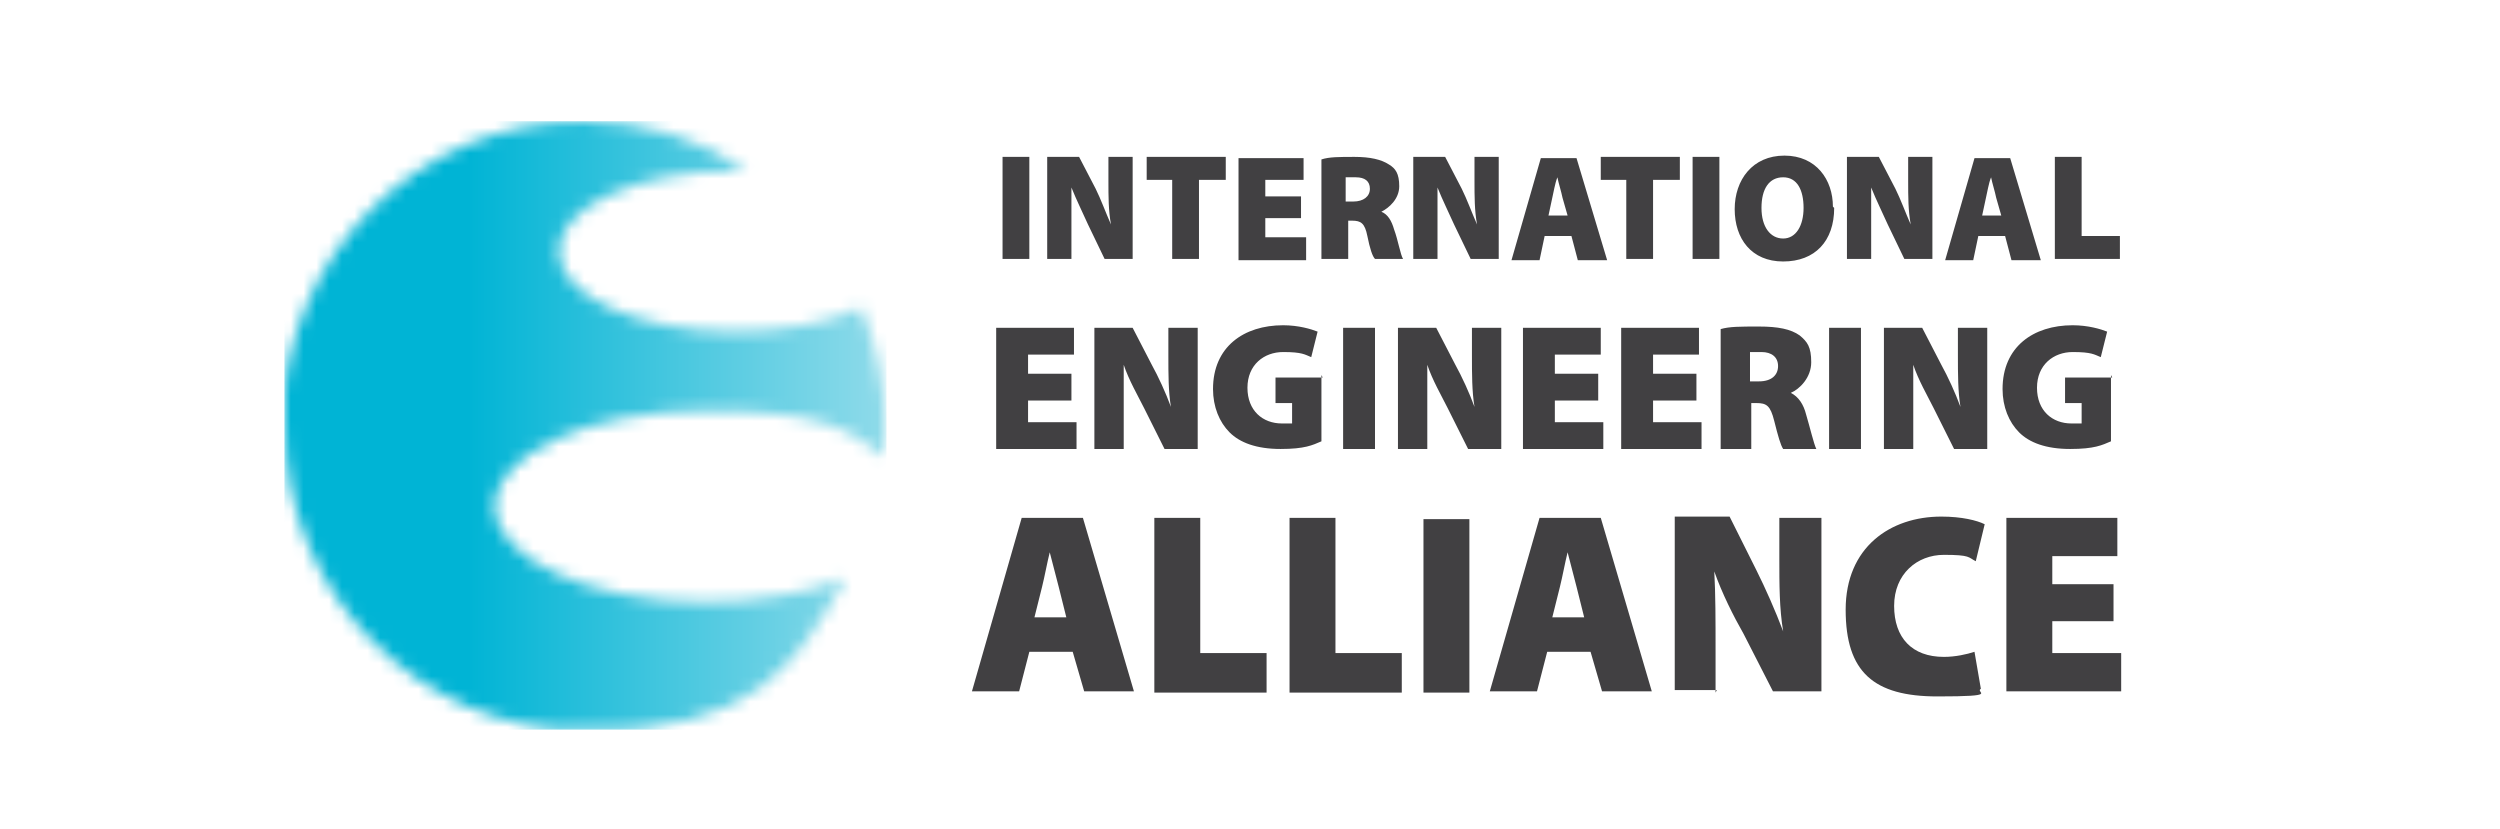 <?xml version="1.0" encoding="UTF-8"?>
<svg xmlns="http://www.w3.org/2000/svg" xmlns:xlink="http://www.w3.org/1999/xlink" xmlns:i="http://ns.adobe.com/AdobeIllustrator/10.0/" id="_レイヤー_1" data-name="レイヤー_1" version="1.1" viewBox="0 0 196 65">
  <rect x="0" y="0" width="196" height="65" fill="#808080" stroke="none"/>
  <defs>
    <style>
      .st0 {
        mask: url(#mask);
      }

      .st1 {
        fill: #414042;
      }

      .st2 {
        stroke: #000;
        stroke-miterlimit: 10;
      }

      .st2, .st3 {
        fill: #fff;
      }

      .st4 {
        fill: url(#_名称未設定グラデーション);
      }
    </style>
    <mask id="mask" x="22.3" y="9.5" width="47.2" height="47.7" maskUnits="userSpaceOnUse">
      <g id="mask0_6443_1785">
        <path class="st3" d="M22.3,33.4c0,13.2,10.6,23.9,23.6,23.9s16.4-4.8,20.4-12c-2.9,1.2-6.8,1.9-11,1.9-9.1,0-16.5-3.4-16.5-7.5s7.4-7.5,16.5-7.5,11.1,1.4,14,3.6c0-.8.1-1.6.1-2.4,0-3.3-.7-6.5-1.9-9.3-2.5,1.2-6,1.9-9.9,1.9-7.6,0-13.8-2.8-13.8-6.3s6.2-6.3,13.8-6.3.7,0,1,0c-3.7-2.5-8.1-3.9-12.9-3.9-13,0-23.6,10.7-23.6,23.9Z"></path>
      </g>
    </mask>
    <linearGradient id="_名称未設定グラデーション" data-name="名称未設定グラデーション" x1="36.7" y1="32.1" x2="83.9" y2="32.1" gradientTransform="translate(0 65.5) scale(1 -1)" gradientUnits="userSpaceOnUse">
      <stop offset="0" stop-color="#00b4d5"></stop>
      <stop offset="1" stop-color="#cfecf3"></stop>
    </linearGradient>
  </defs>
  <rect class="st2" x="-35.5" y="-43.5" width="267" height="148"></rect>
  <g class="st0">
    <path class="st4" d="M69.5,9.5H22.3v47.7h47.2V9.5Z"></path>
  </g>
  <path class="st1" d="M80.7,20.3h-2.1v-8h2.1v8ZM84,20.3v-2c0-1.3,0-2.5,0-3.6h0c.4,1,.9,2,1.3,2.9l1.3,2.7h2.2v-8h-1.9v1.9c0,1.2,0,2.3.2,3.4h0c-.4-.9-.8-2-1.2-2.8l-1.3-2.5h-2.5v8h1.9ZM91.9,20.3h2.1v-6.2h2.1v-1.8h-6.2v1.8h2v6.2ZM102,15.4h-2.8v-1.3h3v-1.7h-5.1v8h5.3v-1.8h-3.2v-1.5h2.8v-1.7h0ZM103.6,20.3h2.1v-3h.3c.7,0,1,.2,1.2,1.2.2,1,.4,1.6.6,1.8h2.2c-.2-.3-.4-1.5-.7-2.3-.2-.7-.5-1.2-1-1.4h0c.6-.3,1.4-1,1.4-2s-.3-1.4-.8-1.7c-.6-.4-1.5-.6-2.7-.6s-2,0-2.6.2v7.9ZM105.6,13.9c.1,0,.3,0,.7,0,.7,0,1.1.3,1.1.9s-.5,1-1.3,1h-.6v-1.9ZM112.7,20.3v-2c0-1.3,0-2.5,0-3.6h0c.4,1,.9,2,1.3,2.9l1.3,2.7h2.2v-8h-1.9v1.9c0,1.2,0,2.3.2,3.4h0c-.4-.9-.8-2-1.2-2.8l-1.3-2.5h-2.5v8h1.9ZM123.2,18.5l.5,1.9h2.3l-2.4-8h-2.8l-2.3,8h2.2l.4-1.9h2.1ZM121.4,16.9l.3-1.4c.1-.4.2-1.1.4-1.6h0c.1.5.3,1.1.4,1.6l.4,1.4h-1.5ZM127.5,20.3h2.1v-6.2h2.1v-1.8h-6.2v1.8h2v6.2ZM134.8,12.3h-2.1v8h2.1v-8ZM143.7,16.2c0-2.1-1.3-4-3.8-4s-3.9,1.9-3.9,4.2,1.3,4.1,3.8,4.1,4-1.6,4-4.2M138.1,16.3c0-1.5.6-2.4,1.7-2.4s1.6,1,1.6,2.4-.6,2.4-1.6,2.4-1.7-.9-1.7-2.4ZM146.7,20.3v-2c0-1.3,0-2.5,0-3.6h0c.4,1,.9,2,1.3,2.9l1.3,2.7h2.2v-8h-1.9v1.9c0,1.2,0,2.3.2,3.4h0c-.4-.9-.8-2-1.2-2.8l-1.3-2.5h-2.5v8h1.9ZM157.2,18.5l.5,1.9h2.3l-2.4-8h-2.8l-2.3,8h2.2l.4-1.9h2.1ZM155.4,16.9l.3-1.4c.1-.4.2-1.1.4-1.6h0c.1.5.3,1.1.4,1.6l.4,1.4h-1.5ZM161,20.3h5.2v-1.8h-3v-6.2h-2.1v8h0ZM84.1,51.1l.9,3.1h3.9l-4-13.6h-4.8l-3.9,13.6h3.7l.8-3.1h3.5,0ZM81.1,48.4l.6-2.4c.2-.8.4-1.9.6-2.7h0c.2.8.5,1.9.7,2.7l.6,2.4h-2.5ZM90.5,54.3h8.8v-3.1h-5.2v-10.6h-3.6v13.6ZM101.1,54.3h8.8v-3.1h-5.2v-10.6h-3.6v13.6ZM115.2,40.7h-3.6v13.6h3.6v-13.6ZM124.7,51.1l.9,3.1h3.9l-4-13.6h-4.8l-3.9,13.6h3.7l.8-3.1h3.5,0ZM121.7,48.4l.6-2.4c.2-.8.4-1.9.6-2.7h0c.2.8.5,1.9.7,2.7l.6,2.4h-2.5,0ZM134.5,54.3v-3.4c0-2.2,0-4.3-.1-6.1h0c.6,1.7,1.5,3.5,2.3,4.9l2.3,4.5h3.8v-13.6h-3.3v3.2c0,2,0,3.9.3,5.7h0c-.6-1.6-1.4-3.4-2.1-4.8l-2.1-4.2h-4.3v13.6h3.3,0ZM154.8,51.1c-.6.2-1.5.4-2.4.4-2.5,0-3.9-1.5-3.9-4s1.8-4,3.9-4,1.9.2,2.5.5l.7-2.9c-.6-.3-1.8-.6-3.4-.6-4,0-7.5,2.4-7.5,7.3s2.2,6.8,7.2,6.8,2.9-.3,3.4-.6l-.5-2.9h0ZM165.7,45.8h-4.8v-2.2h5.1v-3h-8.7v13.6h9v-3h-5.4v-2.5h4.8v-3ZM84,29.3h-3.4v-1.5h3.6v-2.1h-6.1v9.5h6.3v-2.1h-3.8v-1.7h3.4v-2.1ZM88.1,35.2v-2.3c0-1.5,0-3,0-4.3h0c.4,1.2,1.1,2.4,1.6,3.4l1.6,3.2h2.6v-9.5h-2.3v2.2c0,1.4,0,2.8.2,4h0c-.4-1.1-1-2.4-1.5-3.3l-1.5-2.9h-3v9.5h2.3ZM103.7,29.6h-3.7v2h1.3v1.6c-.1,0-.4,0-.8,0-1.5,0-2.7-1-2.7-2.8s1.3-2.8,2.8-2.8,1.7.2,2.2.4l.5-2c-.5-.2-1.5-.5-2.7-.5-3.1,0-5.5,1.7-5.5,5,0,1.4.5,2.6,1.3,3.4.8.8,2.1,1.3,4,1.3s2.5-.3,3.2-.6v-5.2ZM107.8,25.7h-2.5v9.5h2.5v-9.5ZM111.9,35.2v-2.3c0-1.5,0-3,0-4.3h0c.4,1.2,1.1,2.4,1.6,3.4l1.6,3.2h2.6v-9.5h-2.3v2.2c0,1.4,0,2.8.2,4h0c-.4-1.1-1-2.4-1.5-3.3l-1.5-2.9h-3v9.5h2.3ZM125.3,29.3h-3.4v-1.5h3.6v-2.1h-6.1v9.5h6.3v-2.1h-3.8v-1.7h3.4v-2.1ZM133,29.3h-3.4v-1.5h3.6v-2.1h-6.1v9.5h6.3v-2.1h-3.8v-1.7h3.4v-2.1ZM134.8,35.2h2.5v-3.6h.4c.8,0,1.1.2,1.4,1.4.3,1.2.5,1.9.7,2.2h2.6c-.2-.4-.5-1.7-.8-2.7-.2-.8-.6-1.4-1.2-1.7h0c.7-.3,1.6-1.2,1.6-2.4s-.3-1.6-.9-2.1c-.7-.5-1.7-.7-3.2-.7s-2.3,0-3,.2v9.4h0ZM137.3,27.6c.1,0,.4,0,.8,0,.8,0,1.3.4,1.3,1.1s-.5,1.2-1.5,1.2h-.7v-2.3ZM145.9,25.7h-2.5v9.5h2.5v-9.5ZM150,35.2v-2.3c0-1.5,0-3,0-4.3h0c.4,1.2,1.1,2.4,1.6,3.4l1.6,3.2h2.6v-9.5h-2.3v2.2c0,1.4,0,2.8.2,4h0c-.4-1.1-1-2.4-1.5-3.3l-1.5-2.9h-3v9.5h2.3ZM165.6,29.6h-3.7v2h1.3v1.6c-.1,0-.4,0-.8,0-1.5,0-2.7-1-2.7-2.8s1.3-2.8,2.8-2.8,1.7.2,2.2.4l.5-2c-.5-.2-1.5-.5-2.7-.5-3.1,0-5.5,1.7-5.5,5,0,1.4.5,2.6,1.3,3.4.8.8,2.1,1.3,4,1.3s2.5-.3,3.2-.6v-5.2Z"></path>
</svg>

